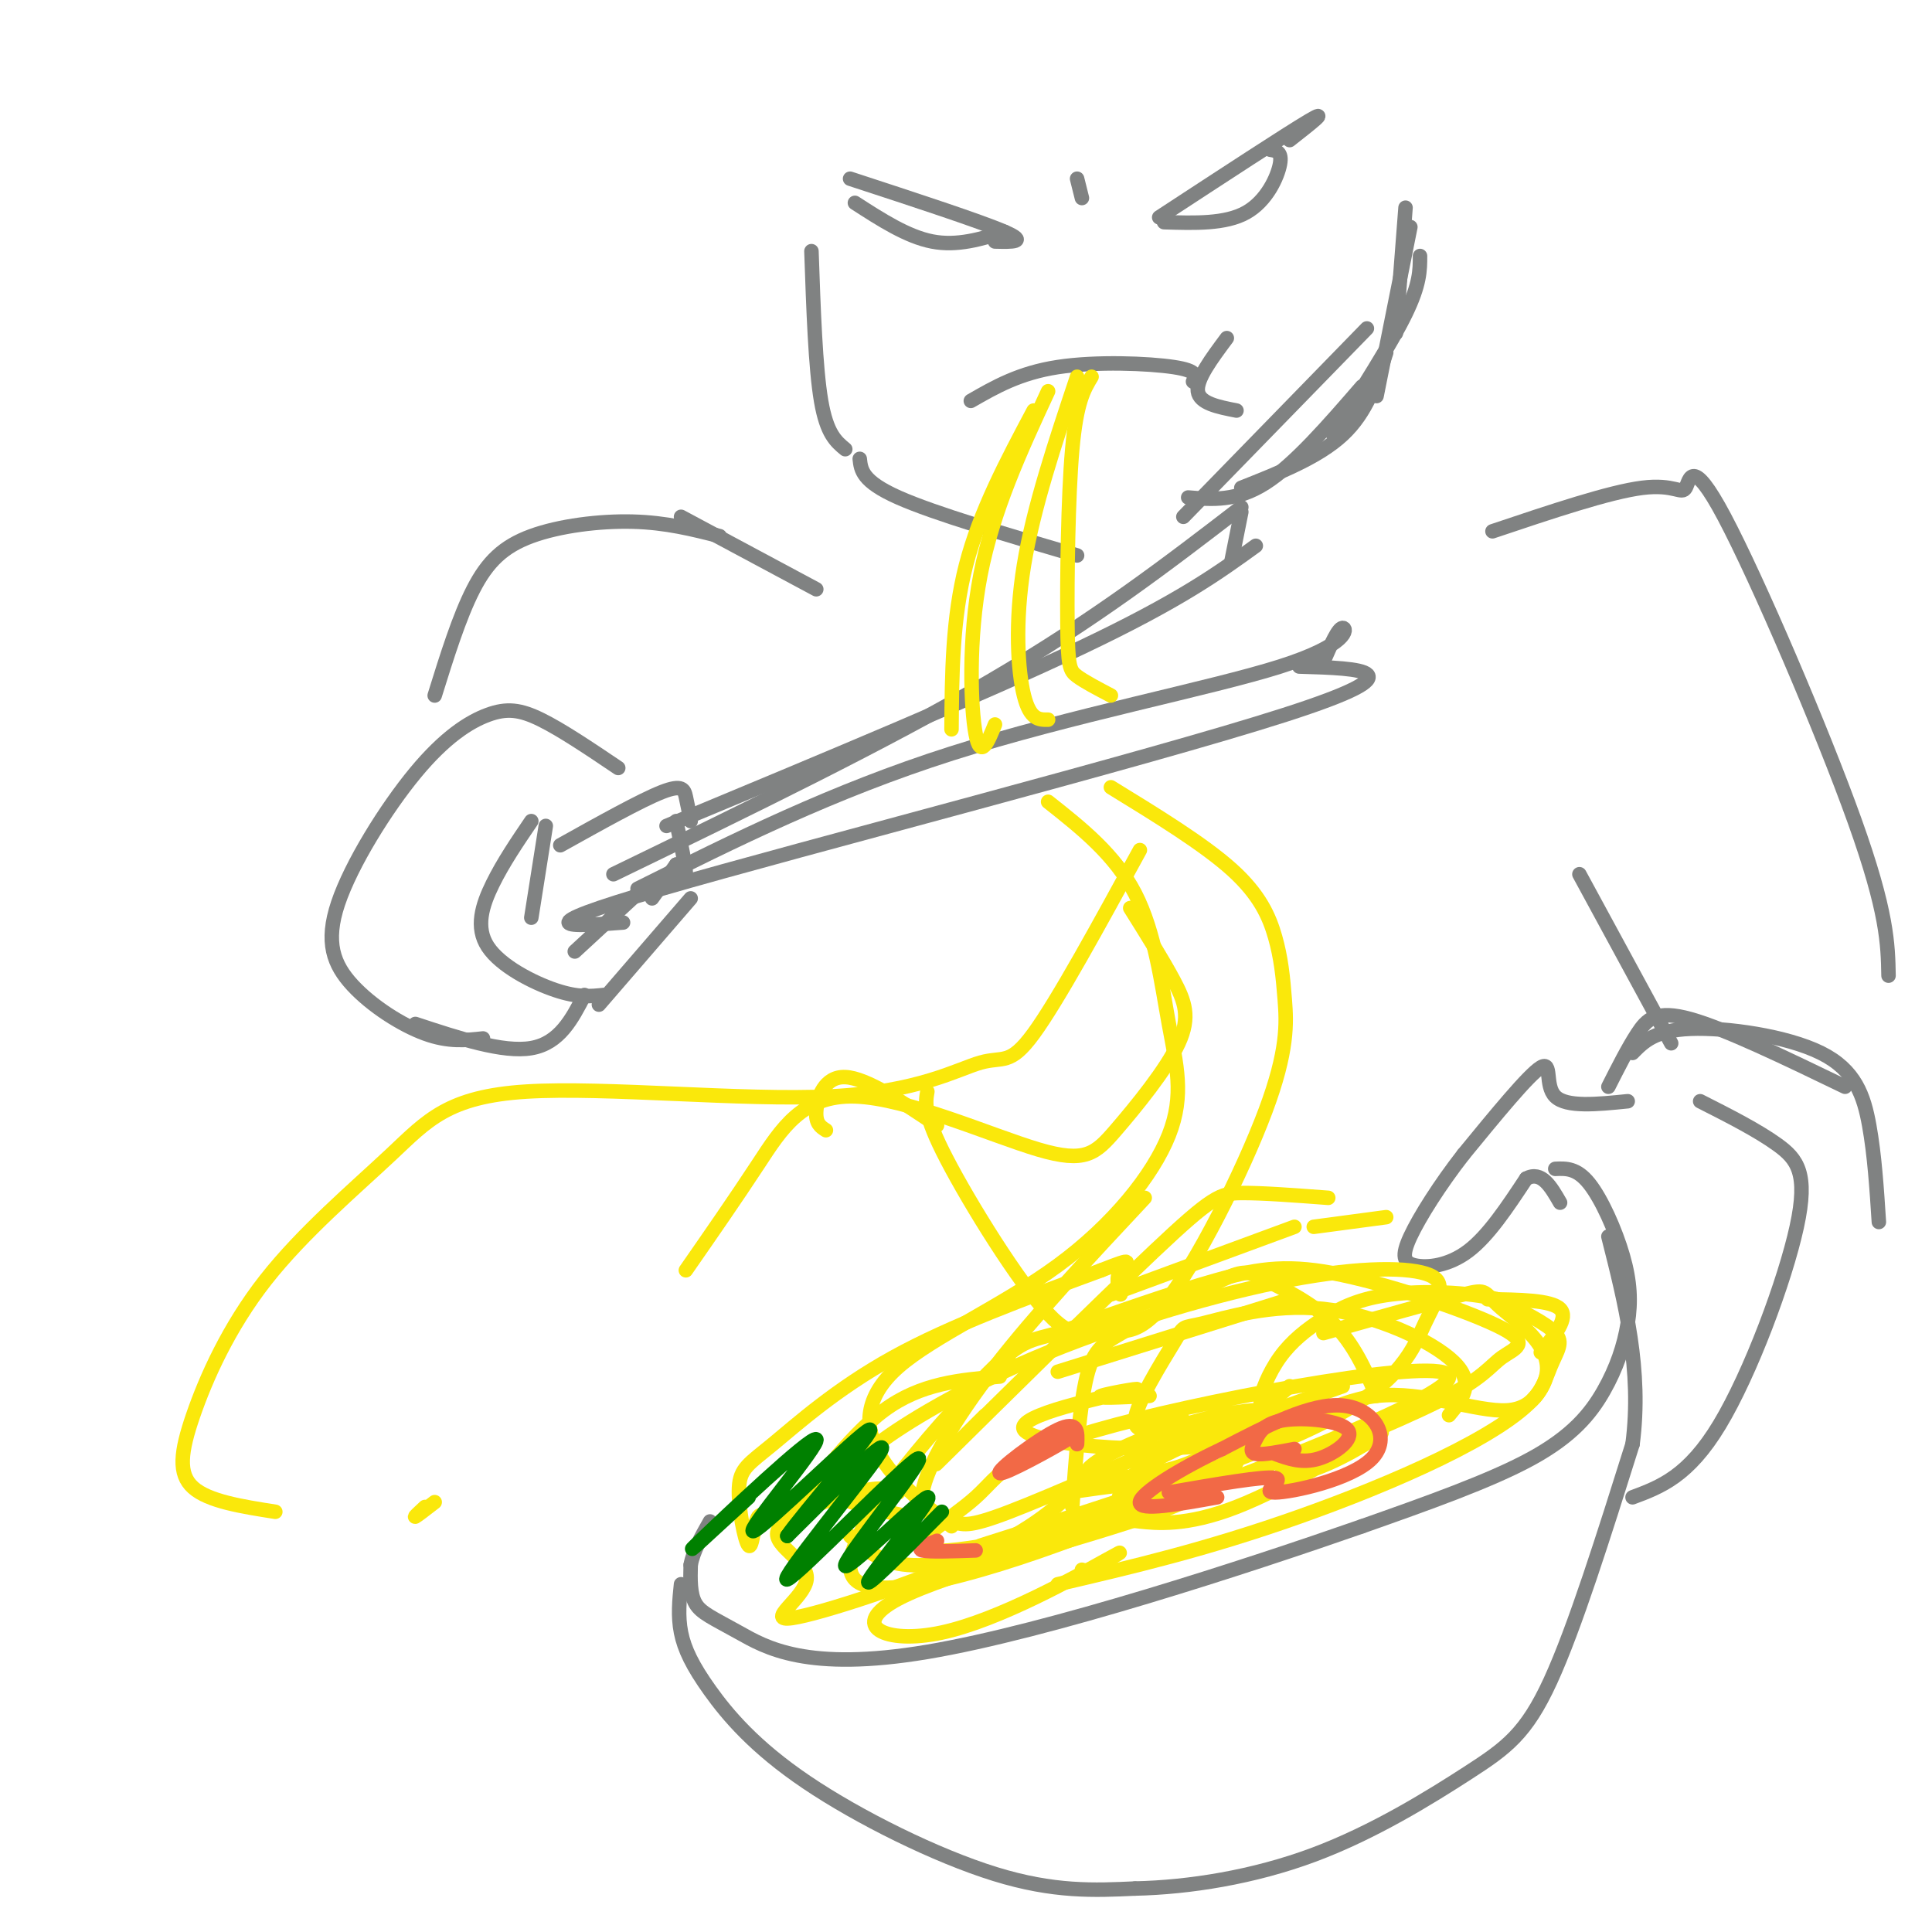 <svg viewBox='0 0 400 400' version='1.1' xmlns='http://www.w3.org/2000/svg' xmlns:xlink='http://www.w3.org/1999/xlink'><g fill='none' stroke='rgb(128,130,130)' stroke-width='3' stroke-linecap='round' stroke-linejoin='round'><path d='M337,228c-6.356,0.644 -12.711,1.289 -15,-1c-2.289,-2.289 -0.511,-7.511 -3,-6c-2.489,1.511 -9.244,9.756 -16,18'/><path d='M303,239c-4.890,6.271 -9.115,12.949 -11,17c-1.885,4.051 -1.431,5.475 1,6c2.431,0.525 6.837,0.150 11,-3c4.163,-3.150 8.081,-9.075 12,-15'/><path d='M316,244c3.167,-1.667 5.083,1.667 7,5'/><path d='M322,242c2.220,-0.096 4.439,-0.191 7,3c2.561,3.191 5.462,9.670 7,15c1.538,5.330 1.711,9.511 1,14c-0.711,4.489 -2.307,9.285 -5,14c-2.693,4.715 -6.484,9.347 -15,14c-8.516,4.653 -21.758,9.326 -35,14'/><path d='M282,316c-23.574,8.226 -65.010,21.793 -90,26c-24.990,4.207 -33.536,-0.944 -39,-4c-5.464,-3.056 -7.847,-4.016 -9,-6c-1.153,-1.984 -1.077,-4.992 -1,-8'/><path d='M143,324c0.500,-2.833 2.250,-5.917 4,-9'/><path d='M141,328c-0.338,3.297 -0.676,6.593 0,10c0.676,3.407 2.367,6.923 6,12c3.633,5.077 9.209,11.713 20,19c10.791,7.287 26.797,15.225 39,19c12.203,3.775 20.601,3.388 29,3'/><path d='M235,391c11.144,-0.238 24.502,-2.332 37,-7c12.498,-4.668 24.134,-11.911 32,-17c7.866,-5.089 11.962,-8.026 17,-19c5.038,-10.974 11.019,-29.987 17,-49'/><path d='M338,299c2.000,-15.333 -1.500,-29.167 -5,-43'/><path d='M352,228c5.940,3.012 11.881,6.024 16,9c4.119,2.976 6.417,5.917 4,17c-2.417,11.083 -9.548,30.310 -16,41c-6.452,10.690 -12.226,12.845 -18,15'/><path d='M138,171c32.833,-13.667 65.667,-27.333 86,-37c20.333,-9.667 28.167,-15.333 36,-21'/><path d='M255,116c0.000,0.000 2.000,-10.000 2,-10'/><path d='M257,105c-15.167,11.667 -30.333,23.333 -52,36c-21.667,12.667 -49.833,26.333 -78,40'/><path d='M132,184c20.190,-10.077 40.381,-20.155 65,-28c24.619,-7.845 53.667,-13.458 68,-18c14.333,-4.542 13.952,-8.012 13,-8c-0.952,0.012 -2.476,3.506 -4,7'/><path d='M269,138c12.889,0.378 25.778,0.756 -3,10c-28.778,9.244 -99.222,27.356 -129,36c-29.778,8.644 -18.889,7.822 -8,7'/><path d='M116,175c8.333,-4.644 16.667,-9.289 21,-11c4.333,-1.711 4.667,-0.489 5,1c0.333,1.489 0.667,3.244 1,5'/><path d='M140,170c1.000,4.750 2.000,9.500 2,11c0.000,1.500 -1.000,-0.250 -2,-2'/><path d='M140,179c0.000,0.000 -5.000,7.000 -5,7'/><path d='M132,185c0.000,0.000 -13.000,12.000 -13,12'/><path d='M168,52c0.417,12.083 0.833,24.167 2,31c1.167,6.833 3.083,8.417 5,10'/><path d='M178,95c0.250,2.333 0.500,4.667 8,8c7.500,3.333 22.250,7.667 37,12'/><path d='M245,107c0.000,0.000 38.000,-39.000 38,-39'/><path d='M201,83c5.022,-2.889 10.044,-5.778 18,-7c7.956,-1.222 18.844,-0.778 24,0c5.156,0.778 4.578,1.889 4,3'/></g>
<g fill='none' stroke='rgb(250,232,11)' stroke-width='3' stroke-linecap='round' stroke-linejoin='round'><path d='M214,85c-5.583,10.500 -11.167,21.000 -14,32c-2.833,11.000 -2.917,22.500 -3,34'/><path d='M217,81c-5.711,12.333 -11.422,24.667 -14,38c-2.578,13.333 -2.022,27.667 -1,33c1.022,5.333 2.511,1.667 4,-2'/><path d='M223,78c-4.533,13.578 -9.067,27.156 -11,39c-1.933,11.844 -1.267,21.956 0,27c1.267,5.044 3.133,5.022 5,5'/><path d='M226,78c-1.560,2.571 -3.119,5.143 -4,15c-0.881,9.857 -1.083,27.000 -1,36c0.083,9.000 0.452,9.857 2,11c1.548,1.143 4.274,2.571 7,4'/><path d='M230,163c9.601,5.892 19.202,11.784 25,17c5.798,5.216 7.792,9.756 9,14c1.208,4.244 1.630,8.192 2,13c0.370,4.808 0.687,10.476 -4,23c-4.687,12.524 -14.377,31.903 -21,40c-6.623,8.097 -10.177,4.913 -13,5c-2.823,0.087 -4.914,3.447 -11,-3c-6.086,-6.447 -16.167,-22.699 -21,-32c-4.833,-9.301 -4.416,-11.650 -4,-14'/><path d='M194,233c-7.311,-4.911 -14.622,-9.822 -19,-10c-4.378,-0.178 -5.822,4.378 -6,7c-0.178,2.622 0.911,3.311 2,4'/><path d='M217,166c6.934,5.488 13.868,10.976 18,19c4.132,8.024 5.461,18.583 7,27c1.539,8.417 3.288,14.692 0,23c-3.288,8.308 -11.613,18.650 -23,27c-11.387,8.350 -25.835,14.710 -33,21c-7.165,6.290 -7.047,12.512 -4,18c3.047,5.488 9.024,10.244 15,15'/><path d='M237,248c-11.247,12.016 -22.494,24.032 -31,35c-8.506,10.968 -14.270,20.888 -15,26c-0.730,5.112 3.573,5.415 6,6c2.427,0.585 2.979,1.453 12,-2c9.021,-3.453 26.510,-11.226 44,-19'/><path d='M203,320c28.342,-9.012 56.684,-18.024 72,-26c15.316,-7.976 17.608,-14.915 20,-20c2.392,-5.085 4.886,-8.317 1,-10c-3.886,-1.683 -14.152,-1.816 -29,1c-14.848,2.816 -34.280,8.580 -50,15c-15.720,6.420 -27.729,13.494 -34,18c-6.271,4.506 -6.804,6.444 -8,8c-1.196,1.556 -3.056,2.730 -1,4c2.056,1.270 8.028,2.635 14,4'/><path d='M176,318c3.066,2.770 6.133,5.541 12,6c5.867,0.459 14.535,-1.393 19,-2c4.465,-0.607 4.727,0.029 27,-8c22.273,-8.029 66.558,-24.725 66,-29c-0.558,-4.275 -45.959,3.871 -69,10c-23.041,6.129 -23.722,10.240 -29,15c-5.278,4.760 -15.153,10.170 -10,11c5.153,0.830 25.333,-2.921 42,-9c16.667,-6.079 29.820,-14.485 31,-18c1.180,-3.515 -9.611,-2.138 -20,1c-10.389,3.138 -20.374,8.037 -20,10c0.374,1.963 11.107,0.989 18,-1c6.893,-1.989 9.947,-4.995 13,-8'/><path d='M256,296c4.000,-2.833 7.500,-5.917 11,-9'/><path d='M238,289c-5.841,0.307 -11.683,0.614 -10,0c1.683,-0.614 10.890,-2.148 6,-1c-4.890,1.148 -23.877,4.979 -22,8c1.877,3.021 24.617,5.231 40,3c15.383,-2.231 23.409,-8.902 33,-10c9.591,-1.098 20.746,3.376 27,3c6.254,-0.376 7.607,-5.601 9,-9c1.393,-3.399 2.827,-4.971 1,-7c-1.827,-2.029 -6.913,-4.514 -12,-7'/><path d='M310,269c-6.116,-1.521 -15.407,-1.825 -22,-1c-6.593,0.825 -10.489,2.778 -14,5c-3.511,2.222 -6.638,4.714 -9,8c-2.362,3.286 -3.961,7.368 -4,9c-0.039,1.632 1.480,0.816 3,0'/><path d='M278,287c-16.201,5.679 -32.402,11.359 -40,16c-7.598,4.641 -6.592,8.244 -6,10c0.592,1.756 0.770,1.666 4,2c3.230,0.334 9.511,1.092 20,-3c10.489,-4.092 25.186,-13.035 29,-15c3.814,-1.965 -3.255,3.049 -10,6c-6.745,2.951 -13.166,3.840 -8,1c5.166,-2.840 21.920,-9.409 31,-14c9.080,-4.591 10.485,-7.202 13,-9c2.515,-1.798 6.138,-2.781 0,-6c-6.138,-3.219 -22.037,-8.674 -33,-11c-10.963,-2.326 -16.989,-1.522 -26,1c-9.011,2.522 -21.005,6.761 -33,11'/><path d='M219,276c-6.955,1.915 -7.841,1.201 -18,12c-10.159,10.799 -29.589,33.111 -24,39c5.589,5.889 36.197,-4.645 52,-11c15.803,-6.355 16.801,-8.530 13,-9c-3.801,-0.470 -12.400,0.765 -21,2'/><path d='M186,309c-1.714,-0.689 -3.427,-1.378 -9,0c-5.573,1.378 -15.004,4.822 -16,8c-0.996,3.178 6.444,6.089 6,10c-0.444,3.911 -8.774,8.822 -3,8c5.774,-0.822 25.650,-7.378 38,-13c12.350,-5.622 17.175,-10.311 22,-15'/><path d='M222,312c0.778,-10.570 1.556,-21.139 3,-27c1.444,-5.861 3.553,-7.012 9,-10c5.447,-2.988 14.233,-7.811 19,-10c4.767,-2.189 5.514,-1.743 9,0c3.486,1.743 9.710,4.784 14,9c4.290,4.216 6.645,9.608 9,15'/><path d='M300,293c2.749,-3.311 5.498,-6.621 1,-11c-4.498,-4.379 -16.244,-9.825 -27,-11c-10.756,-1.175 -20.522,1.922 -25,3c-4.478,1.078 -3.667,0.136 -6,4c-2.333,3.864 -7.809,12.532 -8,16c-0.191,3.468 4.905,1.734 10,0'/><path d='M257,300c-1.073,3.791 -2.147,7.582 -17,13c-14.853,5.418 -43.486,12.463 -54,18c-10.514,5.537 -2.907,9.568 9,7c11.907,-2.568 28.116,-11.734 34,-15c5.884,-3.266 1.442,-0.633 -3,2'/><path d='M226,325c-0.833,0.333 -1.417,0.167 -2,0'/><path d='M219,328c15.389,-3.595 30.778,-7.190 50,-14c19.222,-6.810 42.276,-16.836 49,-25c6.724,-8.164 -2.882,-14.467 -7,-18c-4.118,-3.533 -2.748,-4.295 -8,-3c-5.252,1.295 -17.126,4.648 -29,8'/><path d='M267,269c0.000,0.000 -48.000,15.000 -48,15'/><path d='M207,285c-8.194,0.682 -16.388,1.365 -24,7c-7.612,5.635 -14.642,16.223 -19,20c-4.358,3.777 -6.043,0.742 -7,2c-0.957,1.258 -1.188,6.810 -2,6c-0.813,-0.810 -2.207,-7.980 -2,-12c0.207,-4.020 2.017,-4.890 7,-9c4.983,-4.110 13.138,-11.460 25,-18c11.862,-6.540 27.431,-12.270 43,-18'/><path d='M228,263c7.578,-3.022 5.022,-1.578 4,0c-1.022,1.578 -0.511,3.289 0,5'/><path d='M230,268c0.000,0.000 38.000,-14.000 38,-14'/><path d='M272,254c0.000,0.000 15.000,-2.000 15,-2'/><path d='M319,280c2.917,-3.583 5.833,-7.167 4,-9c-1.833,-1.833 -8.417,-1.917 -15,-2'/><path d='M275,248c-6.863,-0.518 -13.726,-1.036 -18,-1c-4.274,0.036 -5.958,0.625 -18,12c-12.042,11.375 -34.440,33.536 -42,41c-7.560,7.464 -0.280,0.232 7,-7'/><path d='M209,282c0.000,0.000 0.100,0.100 0.1,0.1'/><path d='M234,188c3.353,5.352 6.707,10.704 9,15c2.293,4.296 3.527,7.538 1,13c-2.527,5.462 -8.815,13.146 -13,18c-4.185,4.854 -6.266,6.878 -16,4c-9.734,-2.878 -27.121,-10.660 -38,-11c-10.879,-0.340 -15.251,6.760 -20,14c-4.749,7.240 -9.874,14.620 -15,22'/><path d='M236,176c-8.529,15.619 -17.058,31.237 -22,38c-4.942,6.763 -6.297,4.669 -11,6c-4.703,1.331 -12.755,6.086 -31,7c-18.245,0.914 -46.684,-2.013 -63,-1c-16.316,1.013 -20.510,5.965 -28,13c-7.490,7.035 -18.276,16.154 -26,26c-7.724,9.846 -12.387,20.420 -15,28c-2.613,7.580 -3.175,12.166 0,15c3.175,2.834 10.088,3.917 17,5'/><path d='M88,312c-1.167,1.083 -2.333,2.167 -2,2c0.333,-0.167 2.167,-1.583 4,-3'/></g>
<g fill='none' stroke='rgb(242,105,70)' stroke-width='3' stroke-linecap='round' stroke-linejoin='round'><path d='M223,299c0.125,-2.512 0.250,-5.024 -4,-3c-4.250,2.024 -12.875,8.583 -12,9c0.875,0.417 11.250,-5.310 14,-7c2.750,-1.690 -2.125,0.655 -7,3'/><path d='M194,319c-2.167,0.833 -4.333,1.667 -3,2c1.333,0.333 6.167,0.167 11,0'/><path d='M242,309c9.912,-1.718 19.825,-3.435 22,-3c2.175,0.435 -3.386,3.024 0,3c3.386,-0.024 15.719,-2.660 20,-7c4.281,-4.340 0.509,-10.383 -6,-11c-6.509,-0.617 -15.754,4.191 -25,9'/><path d='M253,300c-8.378,3.889 -16.822,9.111 -17,11c-0.178,1.889 7.911,0.444 16,-1'/><path d='M264,301c2.775,1.016 5.550,2.032 9,1c3.450,-1.032 7.574,-4.111 6,-6c-1.574,-1.889 -8.844,-2.589 -13,-2c-4.156,0.589 -5.196,2.466 -6,4c-0.804,1.534 -1.373,2.724 0,3c1.373,0.276 4.686,-0.362 8,-1'/></g>
<g fill='none' stroke='rgb(0,128,0)' stroke-width='3' stroke-linecap='round' stroke-linejoin='round'><path d='M195,313c-8.408,8.517 -16.817,17.034 -15,14c1.817,-3.034 13.858,-17.621 12,-17c-1.858,0.621 -17.617,16.448 -17,14c0.617,-2.448 17.609,-23.172 15,-22c-2.609,1.172 -24.818,24.239 -27,25c-2.182,0.761 15.662,-20.782 19,-26c3.338,-5.218 -7.831,5.891 -19,17'/><path d='M163,318c2.690,-4.033 18.914,-22.617 17,-22c-1.914,0.617 -21.967,20.433 -24,21c-2.033,0.567 13.953,-18.117 13,-19c-0.953,-0.883 -18.844,16.033 -24,21c-5.156,4.967 2.422,-2.017 10,-9'/></g>
<g fill='none' stroke='rgb(128,130,130)' stroke-width='3' stroke-linecap='round' stroke-linejoin='round'><path d='M254,70c-3.167,4.250 -6.333,8.500 -6,11c0.333,2.500 4.167,3.250 8,4'/><path d='M176,37c13.500,4.417 27.000,8.833 32,11c5.000,2.167 1.500,2.083 -2,2'/><path d='M177,42c5.417,3.500 10.833,7.000 16,8c5.167,1.000 10.083,-0.500 15,-2'/><path d='M240,45c13.250,-8.667 26.500,-17.333 31,-20c4.500,-2.667 0.250,0.667 -4,4'/><path d='M241,46c6.356,0.200 12.711,0.400 17,-2c4.289,-2.400 6.511,-7.400 7,-10c0.489,-2.600 -0.756,-2.800 -2,-3'/><path d='M223,37c0.000,0.000 1.000,4.000 1,4'/><path d='M246,103c5.000,0.417 10.000,0.833 16,-3c6.000,-3.833 13.000,-11.917 20,-20'/><path d='M257,101c8.000,-3.167 16.000,-6.333 21,-11c5.000,-4.667 7.000,-10.833 9,-17'/><path d='M276,90c6.000,-9.417 12.000,-18.833 15,-25c3.000,-6.167 3.000,-9.083 3,-12'/><path d='M285,82c0.000,0.000 7.000,-35.000 7,-35'/><path d='M289,69c0.000,0.000 2.000,-26.000 2,-26'/><path d='M128,159c-5.842,-3.937 -11.685,-7.874 -16,-10c-4.315,-2.126 -7.103,-2.439 -11,-1c-3.897,1.439 -8.903,4.632 -15,12c-6.097,7.368 -13.284,18.913 -16,27c-2.716,8.087 -0.962,12.716 3,17c3.962,4.284 10.132,8.224 15,10c4.868,1.776 8.434,1.388 12,1'/><path d='M113,171c0.000,0.000 -3.000,19.000 -3,19'/><path d='M309,110c12.121,-4.073 24.242,-8.147 31,-9c6.758,-0.853 8.152,1.514 9,0c0.848,-1.514 1.152,-6.907 8,6c6.848,12.907 20.242,44.116 27,63c6.758,18.884 6.879,25.442 7,32'/><path d='M327,181c0.000,0.000 19.000,35.000 19,35'/><path d='M149,111c-5.542,-1.411 -11.083,-2.821 -18,-3c-6.917,-0.179 -15.208,0.875 -21,3c-5.792,2.125 -9.083,5.321 -12,11c-2.917,5.679 -5.458,13.839 -8,22'/><path d='M141,107c0.000,0.000 28.000,15.000 28,15'/><path d='M86,212c9.083,3.000 18.167,6.000 24,5c5.833,-1.000 8.417,-6.000 11,-11'/><path d='M110,170c-2.911,4.286 -5.821,8.571 -8,13c-2.179,4.429 -3.625,9.000 -1,13c2.625,4.000 9.321,7.429 14,9c4.679,1.571 7.339,1.286 10,1'/><path d='M124,208c0.000,0.000 19.000,-22.000 19,-22'/><path d='M338,218c2.304,-2.351 4.607,-4.702 12,-5c7.393,-0.298 19.875,1.458 27,5c7.125,3.542 8.893,8.869 10,15c1.107,6.131 1.554,13.065 2,20'/><path d='M382,225c-12.422,-6.000 -24.844,-12.000 -32,-14c-7.156,-2.000 -9.044,0.000 -11,3c-1.956,3.000 -3.978,7.000 -6,11'/></g>
</svg>